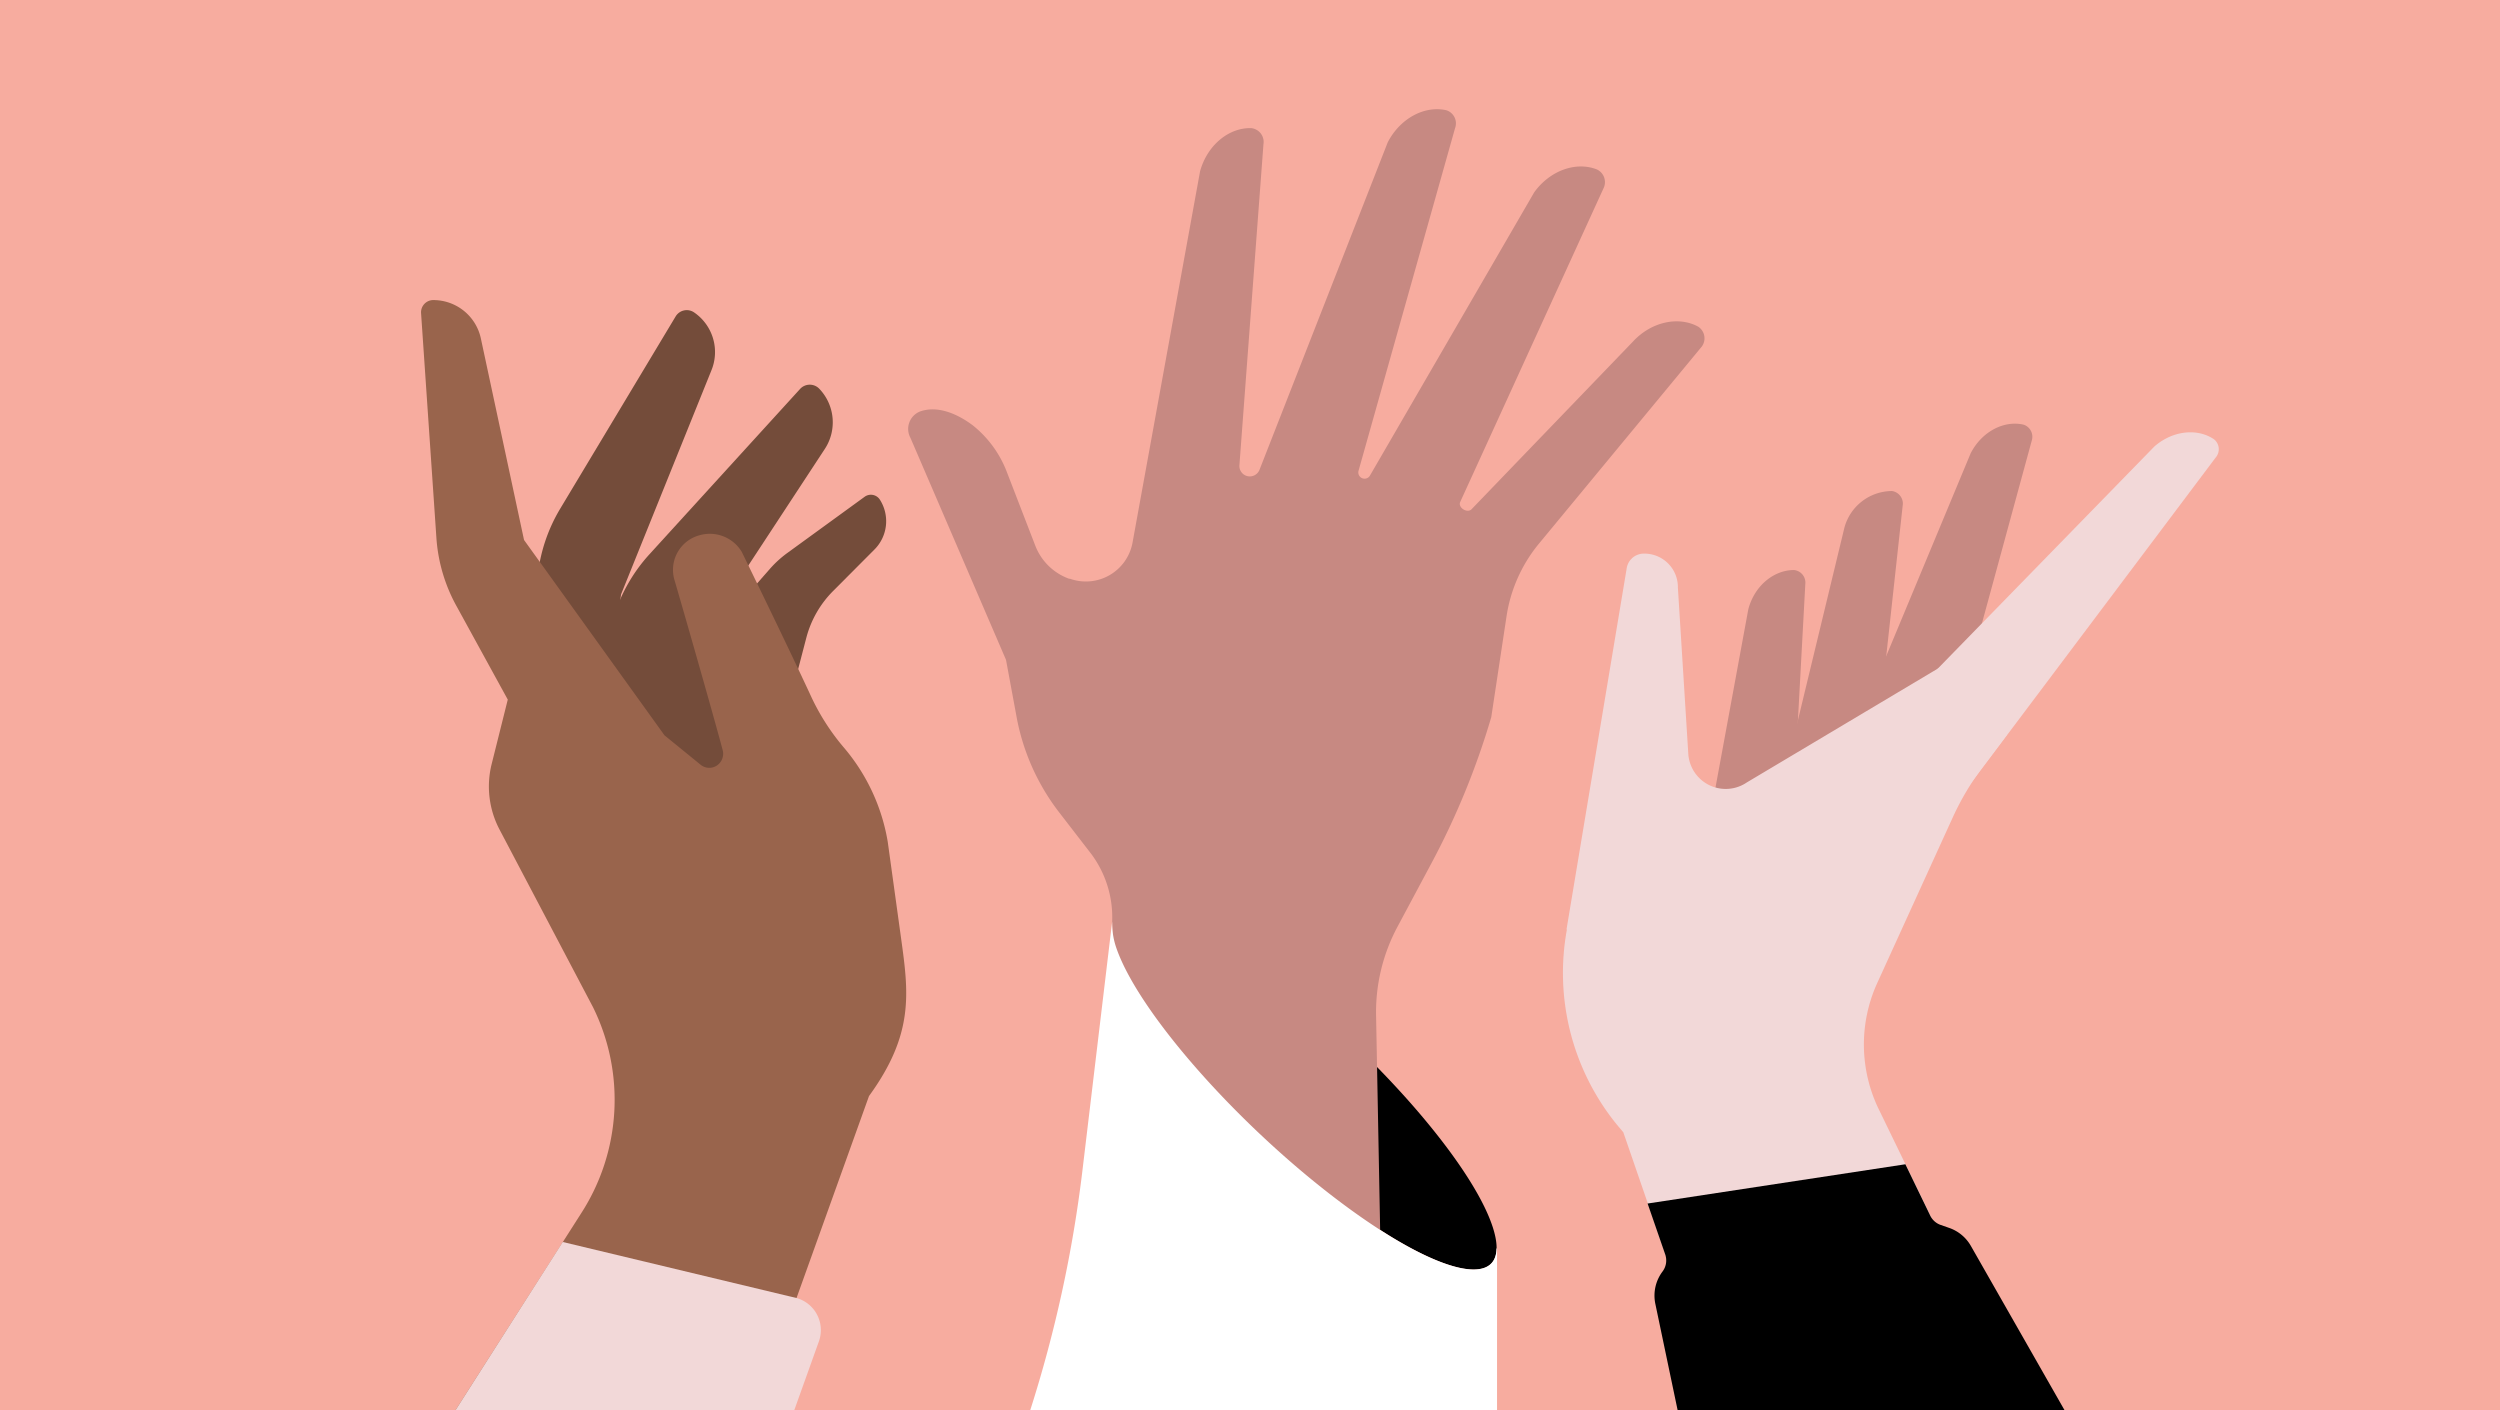 <svg xmlns="http://www.w3.org/2000/svg" viewBox="0 0 312 176"><title>Respect_Pillar</title><g id="Layer_2" data-name="Layer 2"><path id="SVGID" d="M312,0H0V176H312Z" style="fill:#f7ac9f"/><path d="M141.9,114.57a2.5,2.5,0,0,0,.45-1.73c3.35.35,8.84,3.1,15.59,8.12,13,9.66,25.67,24,28.34,32.14s-5.69,6.82-18.67-2.84c-12.28-9.14-24.28-22.49-27.81-30.76A17.67,17.67,0,0,1,141.9,114.57Z"/><path d="M172.67,176H140.44l-1.64-61a13.26,13.26,0,0,0-2.59-8.4l-4.06-5.26a27.74,27.74,0,0,1-5.29-11.92l-1.31-7.07L113.63,54.66a2.34,2.34,0,0,1,1.2-3.31h0c2.08-.74,4.5.18,6.57,1.73A13.7,13.7,0,0,1,125.69,59l3.53,9.14a7.11,7.11,0,0,0,4.21,4.09l.11,0a5.92,5.92,0,0,0,7.8-4.51l8.43-46.35c.91-3.28,3.6-5.45,6.37-5.38a1.73,1.73,0,0,1,1.54,2l-3,40.06a1.3,1.3,0,0,0,2.51.57l16-40.86c1.55-3,4.61-4.62,7.32-4A1.72,1.72,0,0,1,181.59,16L169.54,58.77a.78.78,0,0,0,1.42.6L191.47,24c2-2.77,5.27-3.87,7.83-2.85a1.75,1.75,0,0,1,.8,2.39L182.24,62.63c-.34.74.95,1.52,1.47.86L203.8,42.62c2.32-2.5,5.71-3.18,8.14-1.85a1.74,1.74,0,0,1,.46,2.46L192,67.92a18.63,18.63,0,0,0-4,9.1L186.11,89.5a96.18,96.18,0,0,1-7.47,18.24l-4.24,7.93A22.62,22.62,0,0,0,171.74,127Z" style="fill:#c78982"/><path d="M138.8,115a9.45,9.45,0,0,0,.46,3.13c2.67,8.09,15.36,22.48,28.35,32.14,11.29,8.4,19.08,10.45,19.16,5.52l.06.05V176H128.57a161,161,0,0,0,6.52-29.94Z" style="fill:#fff"/><polygon points="260.7 152.82 260.7 152.83 260.71 152.84 260.7 152.82" style="fill:#fff"/><path d="M252.55,53c-2.43-.57-5.21.84-6.61,3.57L235.07,82.67l-1.49,3.53L228,99.61l4.63,5.19,1.15,1.28c2.25-4.27,5.7-8,9-11.55l.32-1.17L253.56,55A1.59,1.59,0,0,0,252.55,53Z" style="fill:#c78982"/><path d="M237.45,63.14l-2.78,25.45-3.07,28.08-1.83,3.12-10.54-8.58,3.58-14.82,7.37-30.53a6.18,6.18,0,0,1,5.95-4.58A1.59,1.59,0,0,1,237.45,63.14Z" style="fill:#c78982"/><path d="M223.89,71.14c-2.49,0-4.91,1.92-5.7,4.89l-8.45,45.89,12.42,9,3.14-58A1.58,1.58,0,0,0,223.89,71.14Z" style="fill:#c78982"/><path d="M234.28,122.68,243.71,102a34.22,34.22,0,0,1,3.76-6.32l3-4-4-11L218,97.65a4.68,4.68,0,0,1-7.3-3.56L209.4,73.33a4.18,4.18,0,0,0-4.46-4.23A2.17,2.17,0,0,0,203,71L195.5,116l.05,0h0a30,30,0,0,0,6.2,24.31l.84,1L214.54,176H252.7l-18.1-37.3A18.52,18.52,0,0,1,234.28,122.68Z" style="fill:#f2d8d8"/><path d="M276.33,54.84c-2.05-1.42-5.15-1.14-7.46.88L236.32,89.1l5.3,14.43,34.89-46.42A1.59,1.59,0,0,0,276.33,54.84Z" style="fill:#f2d8d8"/><path d="M67.09,72,65.85,84.17,74.9,92.7l2.61-18.53L88.76,46.28A6,6,0,0,0,86.64,39a1.62,1.62,0,0,0-2.32.49l-14.41,24A20.56,20.56,0,0,0,67.09,72Z" style="fill:#744c3a"/><path d="M76.59,77,73,88.75l7.2,10.14,6.2-17.66L102.89,56.1a6.06,6.06,0,0,0-.64-7.58,1.64,1.64,0,0,0-2.38,0L81,69.23A20.52,20.52,0,0,0,76.59,77Z" style="fill:#744c3a"/><path d="M84.26,81.22l-4.88,8.91,4.15,9.43L97.21,92.7l3.42-13.11A12.89,12.89,0,0,1,104,73.73l5.08-5.1a5,5,0,0,0,.73-6.27,1.33,1.33,0,0,0-1.92-.35l-9.63,7a13.37,13.37,0,0,0-2.19,2L88.88,79.2C86.85,80.68,85.46,79,84.26,81.22Z" style="fill:#744c3a"/><path d="M56.84,176l15.69-24.58A26.11,26.11,0,0,0,74,125.68l-.09-.17L62.37,103.58a11.54,11.54,0,0,1-1-8.27l2-8L57,75.69a20.47,20.47,0,0,1-2.54-8.6l-1.91-28A1.53,1.53,0,0,1,54,37.45h.08a6.06,6.06,0,0,1,5.93,4.78l5.39,25.16L82.93,91.77l4.52,3.68a1.71,1.71,0,0,0,2,.1h0a1.77,1.77,0,0,0,.74-1.94c-1.19-4.49-5.29-18.78-6-21.17A4.47,4.47,0,0,1,87.3,66.8h0a4.65,4.65,0,0,1,5.27,2.07s5.28,10.79,8.5,17.71a28.21,28.21,0,0,0,4.3,6.78,24.29,24.29,0,0,1,5.42,11.7l1.66,12c.94,6.83,1.67,11.93-4,19.73L94.38,176Z" style="fill:#99644c"/><path d="M56.84,176l13.39-21,29.2,7a4.16,4.16,0,0,1,2.77,5.4L99.12,176Z" style="fill:#f2d8d8"/><path d="M209.37,176l-2.79-13.31a5,5,0,0,1,.9-4h0a2.29,2.29,0,0,0,.34-2.13l-2.2-6.36,32.17-4.9,3.11,6.42a2.26,2.26,0,0,0,1.32,1.16l1,.35a5,5,0,0,1,2.75,2.27L257.66,176Z"/></g></svg>
